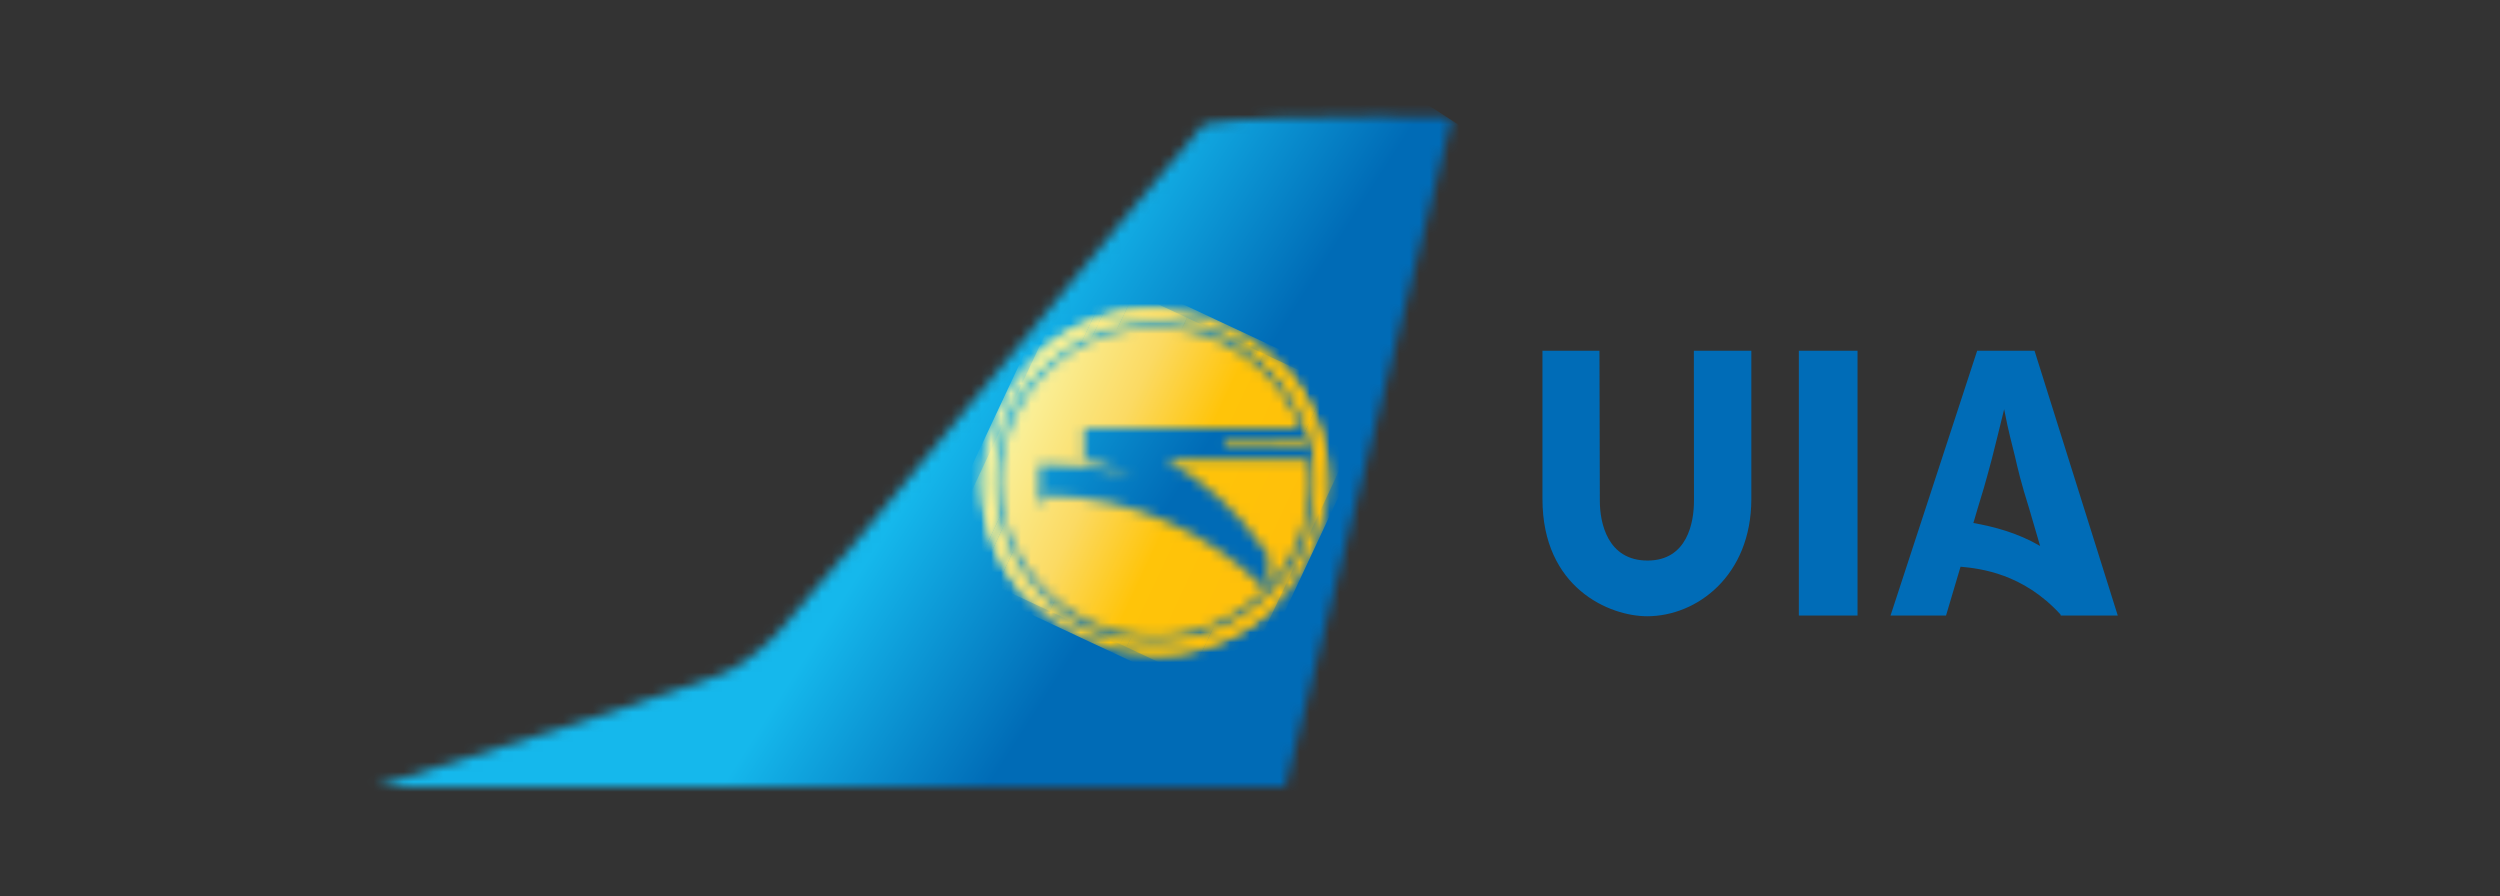 <svg width="251" height="90" viewBox="0 0 251 90" fill="none" xmlns="http://www.w3.org/2000/svg">
<rect x="0" y="0" width="251" height="90" fill="#333333" stroke="none"/>
<mask id="mask0_1940_17479" style="mask-type:luminance" maskUnits="userSpaceOnUse" x="37" y="11" width="109" height="68">
<path d="M120.883 12.467C118.71 14.649 81.786 59.841 77.878 63.775C75.486 66.173 73.311 67.486 71.786 67.928C69.649 68.788 56.951 73.115 37.681 79H129.029L145.728 12.017L145.31 11.746C144.234 11.728 141.47 11.687 138.132 11.687C132.053 11.687 124.066 11.822 120.883 12.467Z" fill="white"/>
</mask>
<g mask="url(#mask0_1940_17479)">
<path d="M64.172 -40.567L-19.88 89.153L91.745 161.201L175.816 31.48L64.172 -40.567Z" fill="url(#paint0_linear_1940_17479)"/>
</g>
<mask id="mask1_1940_17479" style="mask-type:luminance" maskUnits="userSpaceOnUse" x="98" y="31" width="36" height="35">
<path d="M115.924 31.04C111.172 31.052 106.873 32.973 103.751 36.076L101.268 41.377C103.877 35.91 109.458 32.117 115.929 32.1C118.277 32.095 120.511 32.587 122.529 33.477L117.467 31.104C116.975 31.062 116.476 31.04 115.974 31.04C115.957 31.04 115.942 31.04 115.924 31.04ZM132.236 48.301C132.243 50.754 131.705 53.082 130.738 55.171L133.234 49.839C133.276 49.339 133.297 48.833 133.295 48.321C133.283 43.58 131.369 39.289 128.278 36.169L126.904 35.528L123.201 33.792C128.541 36.446 132.217 41.947 132.236 48.301ZM98.704 46.854C98.659 47.367 98.638 47.887 98.639 48.411C98.652 53.135 100.551 57.411 103.622 60.528L108.855 62.98C103.448 60.347 99.715 54.805 99.696 48.383C99.691 45.961 100.218 43.66 101.169 41.59L98.704 46.854ZM116.009 64.613C115.995 64.613 115.98 64.613 115.967 64.613C113.591 64.613 111.332 64.102 109.296 63.186L113.114 64.974L114.526 65.636C115.016 65.676 115.51 65.696 116.01 65.695C120.748 65.683 125.033 63.776 128.152 60.691L130.683 55.287C128.083 60.785 122.493 64.595 116.009 64.613Z" fill="white"/>
</mask>
<g mask="url(#mask1_1940_17479)">
<path d="M94.335 56.181L108.127 26.73L111.439 28.279L97.646 57.73L94.335 56.181Z" fill="#F9F790"/>
<path d="M97.647 57.73L111.44 28.279C111.44 28.279 111.682 28.392 112.105 28.59L98.312 58.041C97.889 57.843 97.647 57.73 97.647 57.73Z" fill="#F9F790"/>
<path d="M98.311 58.041L112.104 28.59C112.527 28.788 113.131 29.071 113.856 29.411L100.064 58.861C99.338 58.522 98.734 58.239 98.311 58.041Z" fill="#F9F489"/>
<path d="M100.062 58.862L113.855 29.412C115.305 30.091 117.238 30.997 119.171 31.904L105.379 61.352C103.446 60.447 101.512 59.541 100.062 58.862Z" fill="#F9EE77"/>
<path d="M105.38 61.352L119.171 31.903C121.105 32.81 123.037 33.716 124.487 34.395L110.697 63.842C109.247 63.163 107.314 62.258 105.38 61.352Z" fill="#FAD947"/>
<path d="M110.697 63.842L124.488 34.395C125.213 34.735 125.817 35.018 126.24 35.216L112.449 64.663C112.027 64.465 111.422 64.182 110.697 63.842Z" fill="#FAC71B"/>
<path d="M112.449 64.663L126.239 35.216C126.662 35.414 126.904 35.527 126.904 35.527L113.114 64.974C113.114 64.974 112.872 64.861 112.449 64.663Z" fill="#FBC10E"/>
<path d="M113.113 64.974L126.904 35.527L133.288 38.512L119.495 67.963L113.113 64.974Z" fill="#FBBF09"/>
<path d="M119.495 67.963L133.289 38.512L137.594 40.529L123.802 69.98L119.495 67.963Z" fill="#FABB09"/>
</g>
<mask id="mask2_1940_17479" style="mask-type:luminance" maskUnits="userSpaceOnUse" x="98" y="31" width="36" height="35">
<path d="M115.934 31.041C106.361 31.064 98.611 38.829 98.634 48.401C98.662 57.975 106.44 65.725 116.014 65.701C122.912 65.684 128.847 61.644 131.621 55.807L131.701 55.628C132.725 53.408 133.3 50.929 133.294 48.322C133.275 41.418 129.228 35.464 123.38 32.694L123.26 32.634C121.046 31.606 118.576 31.041 115.974 31.041L115.934 31.041ZM115.934 32.097C124.915 32.074 132.212 39.342 132.239 48.302C132.26 57.284 124.995 64.583 116.014 64.606H115.974C107.008 64.607 99.715 57.354 99.689 48.381C99.669 39.423 106.949 32.12 115.934 32.097ZM115.954 32.813C109.772 32.827 104.445 36.428 101.939 41.633L101.799 41.931C100.902 43.902 100.399 46.095 100.406 48.401C100.422 54.581 104.049 59.919 109.285 62.417L109.484 62.496C111.475 63.411 113.695 63.935 116.033 63.93C120.218 63.918 124.023 62.22 126.804 59.53C126.922 59.433 127.024 59.336 127.122 59.211C127.024 59.115 126.925 59.012 126.804 58.913C121.25 53.39 113.661 49.933 105.263 49.755L104.328 50.691V46.649H104.447C107.845 46.642 110.849 46.947 113.704 47.724C112.15 47.042 110.518 46.537 108.867 46.172V43.026L126.764 42.967H130.606C129.765 40.728 128.438 38.727 126.744 37.133C125.603 36.031 124.299 35.115 122.862 34.406L122.285 34.147C120.364 33.295 118.244 32.813 116.014 32.813L115.954 32.813ZM130.984 44.221L126.764 44.24H123.041L122.942 44.878H126.764L131.144 44.858C131.093 44.636 131.035 44.441 130.984 44.221ZM131.402 46.112L126.764 46.132L117.089 46.152C120.959 48.33 124.264 51.38 126.784 54.991C126.982 55.262 127.169 55.514 127.341 55.787V55.827C127.341 55.827 127.338 55.84 127.341 55.847C127.335 55.853 127.341 55.86 127.341 55.887V58.992C128.381 57.878 129.269 56.622 129.949 55.25L130.228 54.633C131.081 52.702 131.548 50.559 131.542 48.322C131.542 47.558 131.504 46.85 131.402 46.112Z" fill="white"/>
</mask>
<g mask="url(#mask2_1940_17479)">
<path d="M107.612 25.328L92.92 56.723L124.315 71.415L139.007 40.02L107.612 25.328Z" fill="url(#paint1_linear_1940_17479)"/>
</g>
<path d="M170.075 50.281C170.075 52.444 169.412 56.279 165.415 56.279C161.38 56.279 160.623 52.48 160.623 50.281L160.586 35.217H154.863V50.097C154.863 59.045 161.601 61.871 165.378 61.871C170.364 61.871 175.834 57.798 175.834 50.097V35.217H170.064L170.075 50.281ZM180.605 61.803H186.496V35.212H180.605V61.803ZM198.127 52.51L198.546 51.083C198.965 49.748 199.308 48.604 199.957 46.164C200.262 44.941 200.836 42.692 201.216 41.087C201.713 43.644 201.941 44.292 202.283 45.742C202.589 47.078 202.896 48.411 203.735 51.083L204.827 54.814C202.535 53.482 200.175 52.875 198.127 52.51ZM204.267 35.212H198.508L189.809 61.803H195.381L196.838 56.897C198.865 57.083 203.112 57.589 206.865 61.682L206.901 61.803H212.624L204.267 35.212Z" fill="#006CB7"/>
<defs>
<linearGradient id="paint0_linear_1940_17479" x1="-19.88" y1="87.561" x2="91.812" y2="159.305" gradientUnits="userSpaceOnUse">
<stop stop-color="#15B8EC"/>
<stop offset="0.55" stop-color="#15B8EC"/>
<stop offset="0.72" stop-color="#006BB6"/>
<stop offset="1" stop-color="#006BB6"/>
</linearGradient>
<linearGradient id="paint1_linear_1940_17479" x1="93.564" y1="56.262" x2="124.447" y2="70.708" gradientUnits="userSpaceOnUse">
<stop stop-color="#F9F5A5"/>
<stop offset="0.335" stop-color="#FBDA63"/>
<stop offset="0.581" stop-color="#FFC409"/>
<stop offset="1" stop-color="#FFBF0A"/>
</linearGradient>
</defs>
</svg>
